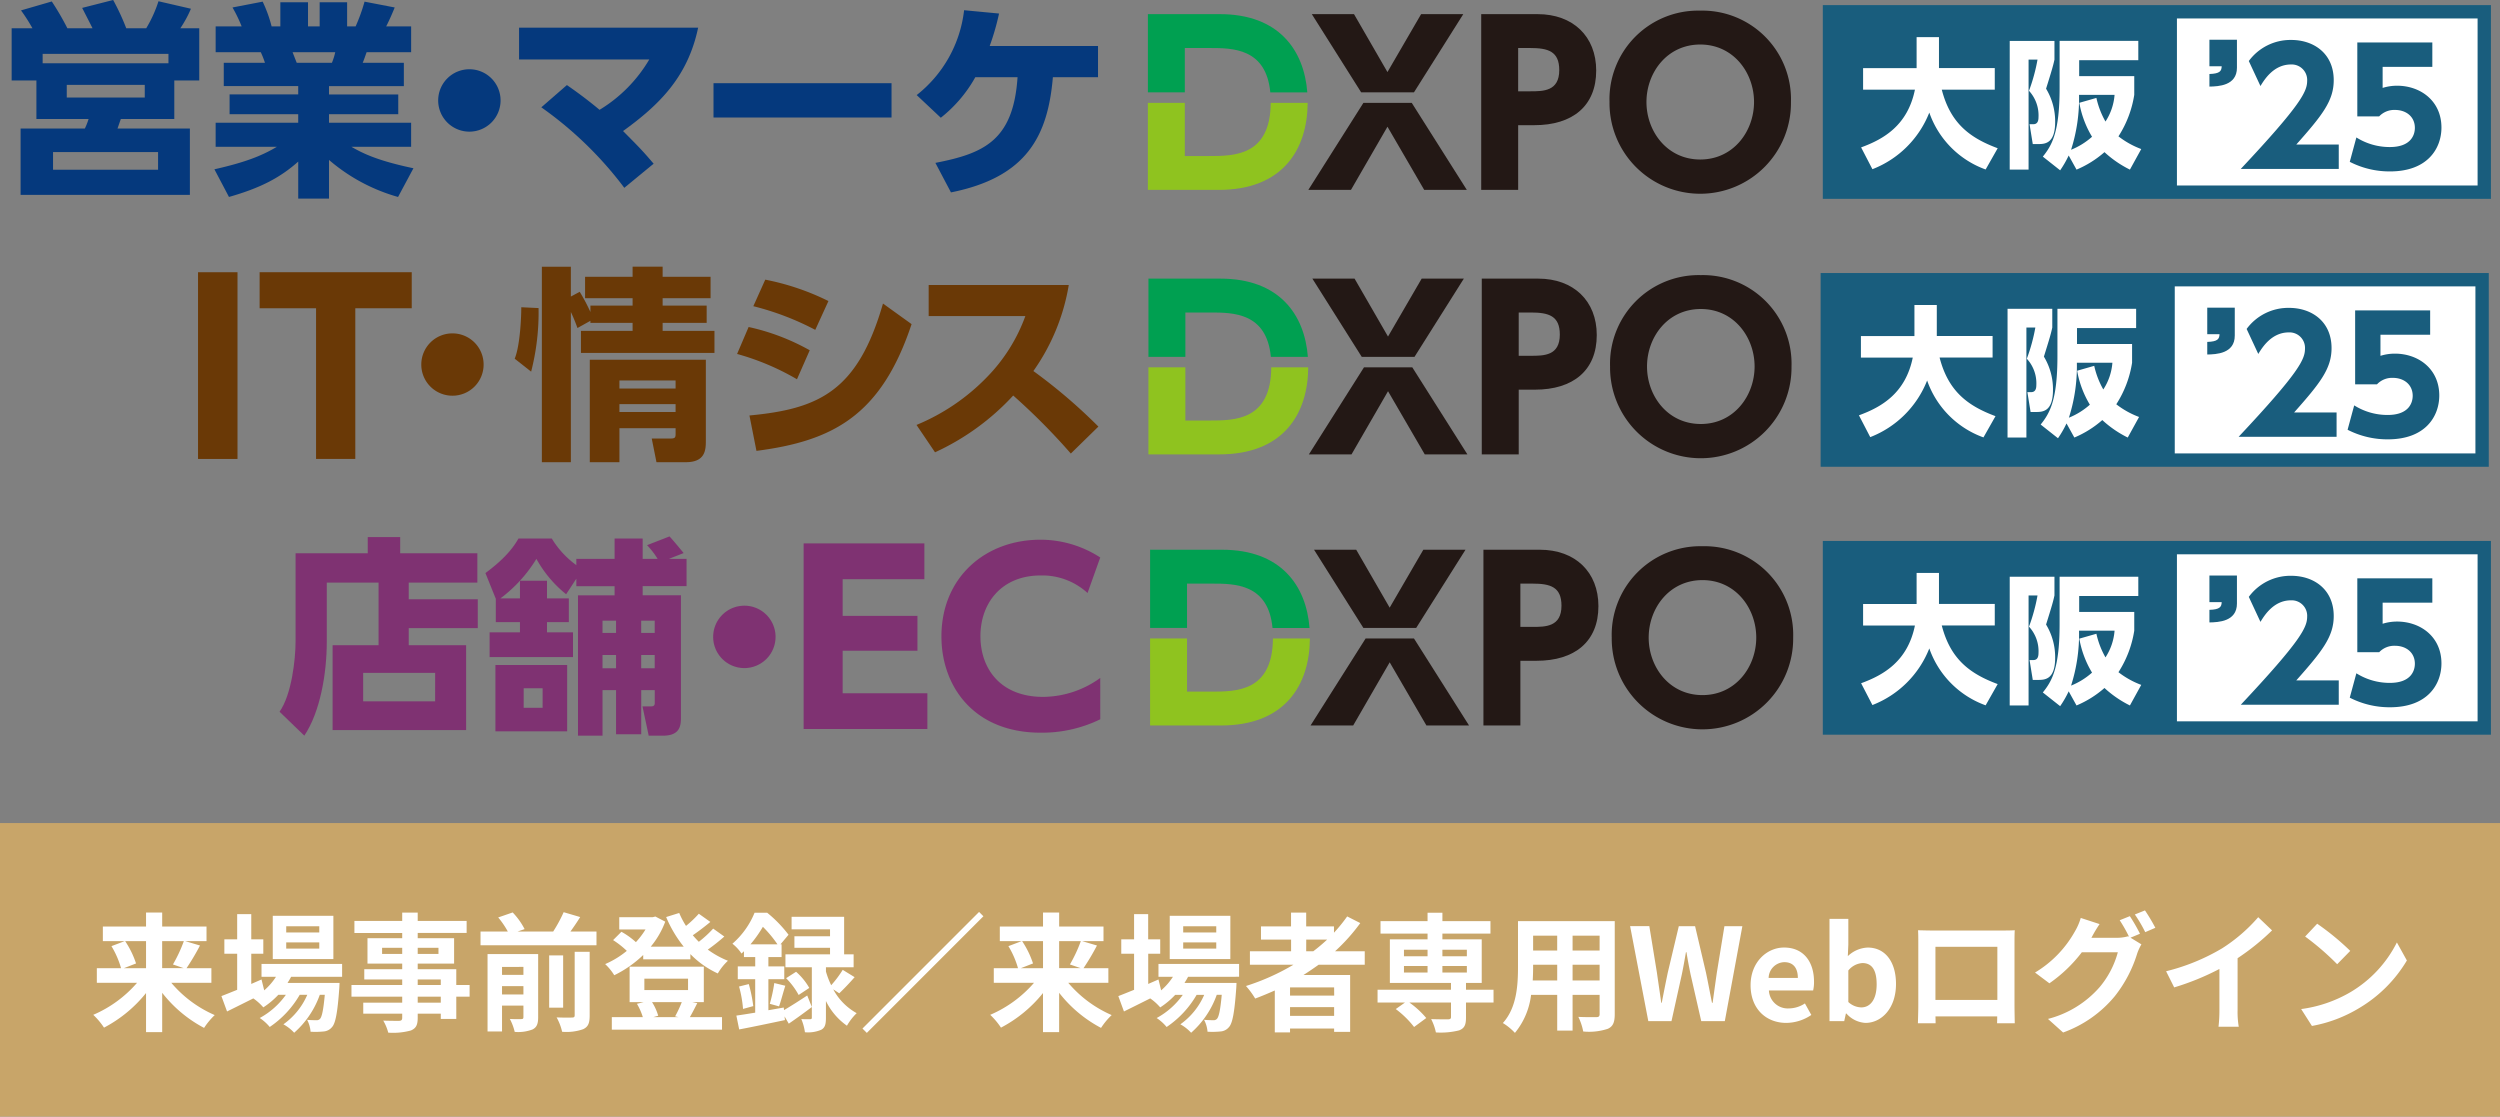 <svg xmlns="http://www.w3.org/2000/svg" width="429.23" height="191.712" viewBox="0 0 429.23 191.712">
  <rect x="0" y="0" width="429.23" height="191.712" fill="#808080" stroke="none"/>
  <g id="os25fox-login-head-s" transform="translate(14714 13033.316)">
    <rect id="長方形_1954" data-name="長方形 1954" width="429.23" height="50.396" transform="translate(-14714 -12892)" fill="#c8a569"/>
    <path id="パス_13043" data-name="パス 13043" d="M-189.926-13.728v4.642h-3.806l2.09-.814a15.675,15.675,0,0,0-1.87-3.828Zm6.49,0a24.776,24.776,0,0,1-1.87,4l1.848.638h-3.7v-4.642Zm4.73,7.15V-9.086h-4.268a40.581,40.581,0,0,0,2.31-3.894l-2.53-.748h3.652v-2.508h-7.612v-2.4h-2.772v2.4h-7.414v2.508h3.74l-2.266.858a15.345,15.345,0,0,1,1.65,3.784h-4.158v2.508h6.908a20.768,20.768,0,0,1-7.524,5.5,12.415,12.415,0,0,1,1.848,2.2,22.828,22.828,0,0,0,7.216-5.94v6.71h2.772V-4.862a22.245,22.245,0,0,0,7.194,6.028,12.28,12.28,0,0,1,1.826-2.2,20.4,20.4,0,0,1-7.458-5.544Zm18.524-8.646h-5.676V-16.28h5.676Zm0,2.772h-5.676v-1.056h5.676Zm2.42-5.632h-10.406v7.436h10.406Zm1.5,10.472v-2.2H-170.1v2.2h2.486a10.716,10.716,0,0,1-2.024,2.332l-.462-1.87-1.76.77v-5.192h2.068v-2.464h-2.068V-18.37h-2.42v4.334h-2.2v2.464h2.2v6.2c-1.034.418-1.958.792-2.706,1.078l.968,2.64c1.342-.66,2.926-1.452,4.51-2.244a9.062,9.062,0,0,1,1.716,1.54,13.67,13.67,0,0,0,2.574-2.156h1.3a13.271,13.271,0,0,1-4.488,3.982,7.729,7.729,0,0,1,1.716,1.54,16.787,16.787,0,0,0,5.148-5.522h1.3A12.1,12.1,0,0,1-166.342.55,7.207,7.207,0,0,1-164.494,2a15.677,15.677,0,0,0,4.4-6.512h.858c-.242,2.662-.506,3.784-.814,4.114a.753.753,0,0,1-.66.242c-.286,0-.858,0-1.562-.066a5.218,5.218,0,0,1,.594,2.046,13.828,13.828,0,0,0,2.222-.044A2.051,2.051,0,0,0-158,1.034c.594-.638.946-2.4,1.254-6.688.022-.308.044-.9.044-.9h-8.932c.22-.352.44-.7.616-1.056Zm16.94,4.444h-3.96V-4.2h3.96Zm-3.96-3.982h3.96V-6.2h-3.96Zm-6.116-4.378v-1.056h3.454v1.056Zm9.68-1.056v1.056h-3.564v-1.056Zm5.346,6.38h-2.288V-8.91h-6.622v-.968h6.248v-4.356h-6.248v-.9h8.4V-17.2h-8.4v-1.43h-2.662v1.43h-8.206v2.068h8.206v.9h-5.962v4.356h5.962v.968h-6.512v1.76h6.512V-6.2h-8.712v2h8.712v1.034h-6.688v1.892h6.688v.682c0,.4-.132.528-.55.55-.352,0-1.65,0-2.706-.044a8.065,8.065,0,0,1,.858,2.068,11.586,11.586,0,0,0,3.894-.374c.858-.374,1.166-.9,1.166-2.2v-.682h3.96v.9h2.662V-4.2h2.288Zm5.566,1.628v-1.43h3.674v1.43Zm3.674-4.73v1.364h-3.674V-9.306Zm2.53-2.2h-8.69V1.782h2.486V-2.662h3.674V-.7c0,.264-.088.352-.352.352-.286.022-1.166.022-1.98-.022a9.047,9.047,0,0,1,.836,2.222,6.9,6.9,0,0,0,3.058-.418c.748-.374.968-.99.968-2.112Zm6.27,10.494c0,.308-.11.4-.462.4-.374.022-1.518.022-2.64-.022a9.174,9.174,0,0,1,.946,2.464,8.633,8.633,0,0,0,3.608-.44c.88-.418,1.122-1.056,1.122-2.354V-11.9h-2.574Zm-1.98-10.274h-2.4V-2.31h2.4Zm1.254-4.092c.55-.77,1.144-1.628,1.672-2.486l-2.838-.836a24.664,24.664,0,0,1-1.8,3.322h-6.116l1.21-.418a12.156,12.156,0,0,0-2.046-2.86l-2.486.858a14.753,14.753,0,0,1,1.65,2.42h-4.686v2.354h19.91v-2.354ZM-97.944-3.256A20.947,20.947,0,0,1-99.088-.814l.594.132h-4.334l.836-.242a8.956,8.956,0,0,0-1.056-2.332Zm-6.424-4.026h7.5v1.958h-7.5Zm8.228,4.026h1.98V-9.35H-106.9v6.094h2.4l-1.144.286a10.526,10.526,0,0,1,1.012,2.288h-5.324V1.474h18.92V-.682h-5.522c.374-.638.814-1.5,1.276-2.4Zm3.586-12.628a19.288,19.288,0,0,1-2.464,2.266c-.352-.352-.7-.726-1.034-1.122.968-.66,2.068-1.5,3.014-2.288l-1.98-1.408a18.412,18.412,0,0,1-2.2,2.09,14.253,14.253,0,0,1-1.166-2.222l-2.244.7a21.246,21.246,0,0,0,3.014,5.082h-5.654a14.81,14.81,0,0,0,2.486-4.29l-1.694-.88-.44.11h-5.764v2.112h4.51a13.846,13.846,0,0,1-1.65,2.178,13.281,13.281,0,0,0-2.486-1.782l-1.43,1.43a15.326,15.326,0,0,1,2.354,1.848A15.328,15.328,0,0,1-111.1-9.79a9.3,9.3,0,0,1,1.562,1.914,19.341,19.341,0,0,0,4.972-3.476v.748h8.1v-.9a15.641,15.641,0,0,0,4.708,3.322,9.353,9.353,0,0,1,1.738-2.178,15.557,15.557,0,0,1-3.454-1.914A34.318,34.318,0,0,0-90.64-14.52Zm6.4,2.706a20.791,20.791,0,0,0,2.134-3.014,20.454,20.454,0,0,1,2.508,3.014Zm5.72,10.846-2.64.462V-7.194h2.728v-2.2h-2.728V-11h2.266v-2.178H-81l1.386-1.65a21.862,21.862,0,0,0-3.674-3.784h-2.156a14.059,14.059,0,0,1-3.806,5.324,7.163,7.163,0,0,1,1.562,1.694c.132-.132.286-.264.418-.4V-11h1.936v1.606H-88.33v2.2h2.992v5.742c-1.21.2-2.31.374-3.234.506l.484,2.376C-85.866,1.012-82.962.4-80.234-.176L-80.3-.814-79.574.44c1.254-.858,2.662-1.87,3.96-2.86l-.792-1.98c-1.43.946-2.882,1.87-3.982,2.508Zm9.526-2.442c.77-.726,1.76-1.76,2.64-2.772L-70.312-8.8a18.366,18.366,0,0,1-1.98,2.64,14.269,14.269,0,0,1-.9-2.354V-9.24h4.752v-2.222H-70.07v-6.446h-9.02v2.156h6.6v1.188h-6.116v1.98h6.116v1.122h-7.656V-9.24h4.532V-.616c0,.22-.066.286-.308.286-.22,0-.88.022-1.5-.022A8.933,8.933,0,0,1-76.8,1.914,5.786,5.786,0,0,0-74.03,1.5c.682-.352.836-.968.836-2.068V-3.454A11.076,11.076,0,0,0-69.586.792a9.717,9.717,0,0,1,1.672-2.156A10.143,10.143,0,0,1-71.94-5.456ZM-88.11-5.94a20.021,20.021,0,0,1,.682,3.85l1.76-.484a25.128,25.128,0,0,0-.77-3.784Zm6.864,3.41c.33-.9.682-2.31,1.078-3.542l-1.892-.462a26.976,26.976,0,0,1-.77,3.564Zm1.21-4.84A12.58,12.58,0,0,1-77.88-4.488l1.826-1.21A10.745,10.745,0,0,0-78.32-8.47ZM-46.9-18.744l-20.02,20.02.748.748L-46.156-18Zm10.978,5.016v4.642h-3.806l2.09-.814a15.676,15.676,0,0,0-1.87-3.828Zm6.49,0a24.777,24.777,0,0,1-1.87,4l1.848.638h-3.7v-4.642Zm4.73,7.15V-9.086h-4.268a40.582,40.582,0,0,0,2.31-3.894l-2.53-.748h3.652v-2.508h-7.612v-2.4h-2.772v2.4H-43.34v2.508h3.74l-2.266.858a15.345,15.345,0,0,1,1.65,3.784h-4.158v2.508h6.908a20.768,20.768,0,0,1-7.524,5.5,12.415,12.415,0,0,1,1.848,2.2,22.828,22.828,0,0,0,7.216-5.94v6.71h2.772V-4.862A22.245,22.245,0,0,0-25.96,1.166a12.28,12.28,0,0,1,1.826-2.2,20.4,20.4,0,0,1-7.458-5.544Zm18.524-8.646h-5.676V-16.28h5.676Zm0,2.772h-5.676v-1.056h5.676Zm2.42-5.632H-14.168v7.436H-3.762Zm1.5,10.472v-2.2H-16.1v2.2h2.486A10.716,10.716,0,0,1-15.642-5.28L-16.1-7.15l-1.76.77v-5.192H-15.8v-2.464h-2.068V-18.37h-2.42v4.334h-2.2v2.464h2.2v6.2c-1.034.418-1.958.792-2.706,1.078l.968,2.64c1.342-.66,2.926-1.452,4.51-2.244A9.062,9.062,0,0,1-15.8-2.354,13.67,13.67,0,0,0-13.222-4.51h1.3A13.271,13.271,0,0,1-16.412-.528,7.729,7.729,0,0,1-14.7,1.012,16.787,16.787,0,0,0-9.548-4.51h1.3A12.1,12.1,0,0,1-12.342.55,7.207,7.207,0,0,1-10.494,2a15.677,15.677,0,0,0,4.4-6.512h.858C-5.478-1.848-5.742-.726-6.05-.4a.753.753,0,0,1-.66.242c-.286,0-.858,0-1.562-.066a5.217,5.217,0,0,1,.594,2.046,13.828,13.828,0,0,0,2.222-.044A2.051,2.051,0,0,0-4,1.034c.594-.638.946-2.4,1.254-6.688.022-.308.044-.9.044-.9h-8.932c.22-.352.44-.7.616-1.056Zm11.528-6.38h3.586a30.042,30.042,0,0,1-2.376,2H9.262Zm4.8,9.614H6.49V-5.786h7.568ZM6.49-.9V-2.4h7.568V-.9ZM19.316-9.68v-2.31h-5.1a32.179,32.179,0,0,0,4.334-4.84L16.3-17.974a26.791,26.791,0,0,1-2.266,2.794v-1.078H9.262v-2.376h-2.6v2.376H1.5v2.266h5.17v2H-.4v2.31h7.48A38.98,38.98,0,0,1-1.078-6.028,14.237,14.237,0,0,1,.506-3.872c1.122-.418,2.266-.9,3.366-1.386V1.936H6.49v-.66h7.568v.572h2.75V-7.92H8.8c.9-.572,1.738-1.144,2.6-1.76Zm6.732.22H30.1v1.122H26.048Zm0-2.794H30.1v1.122H26.048Zm10.8,0v1.122h-4.2v-1.122Zm0,3.916h-4.2V-9.46h4.2ZM41.426-5.39H36.7V-6.556H39.4v-7.48H32.648v-.99H40.9V-17.16h-8.25v-1.452H30.1v1.452H22.022v2.134H30.1v.99H23.628v7.48H34.122V-5.39H21.516v2.2h4.708L24.64-2.068a16.144,16.144,0,0,1,3.146,3.08l2.09-1.54a15.118,15.118,0,0,0-2.9-2.662h7.15V-.7c0,.286-.132.374-.484.4-.374,0-1.76,0-2.926-.044a8.9,8.9,0,0,1,.814,2.288,12.94,12.94,0,0,0,3.982-.352c.924-.352,1.188-.946,1.188-2.2V-3.19h4.73ZM55-6.974V-9.68h4.642v2.706Zm-6.842,0c.044-.814.066-1.606.066-2.31v-.4H52.36v2.706Zm4.2-7.7v2.552H48.224v-2.552Zm7.282,2.552H55v-2.552h4.642Zm2.6-5.038H45.628v7.854c0,3.08-.2,7-2.6,9.636A9.663,9.663,0,0,1,45.1,2.024,12.6,12.6,0,0,0,47.872-4.51H52.36V1.628H55V-4.51h4.642v3.3c0,.4-.154.528-.572.528-.4,0-1.848.022-3.08-.044a9.891,9.891,0,0,1,.836,2.508A10.216,10.216,0,0,0,61.05,1.32c.88-.4,1.188-1.1,1.188-2.508ZM68,0h3.982l1.782-8.052c.264-1.276.484-2.53.7-3.784h.088c.2,1.254.44,2.508.7,3.784L77.088,0h4.048L84.15-16.3H81.07l-1.3,7.964c-.242,1.694-.484,3.432-.726,5.192h-.11c-.352-1.76-.682-3.52-1.034-5.192L76.032-16.3H73.238L71.346-8.338c-.352,1.694-.7,3.432-1.034,5.192h-.088c-.242-1.76-.506-3.476-.748-5.192l-1.3-7.964h-3.3ZM91.7.308a7.756,7.756,0,0,0,4.29-1.364l-1.1-1.98a5.078,5.078,0,0,1-2.772.858,3.237,3.237,0,0,1-3.41-3.08h7.59a6.08,6.08,0,0,0,.154-1.5c0-3.388-1.76-5.874-5.148-5.874-2.926,0-5.742,2.486-5.742,6.468C85.558-2.09,88.242.308,91.7.308ZM88.66-7.414a2.773,2.773,0,0,1,2.684-2.706c1.584,0,2.332,1.056,2.332,2.706ZM105.292.308c2.706,0,5.236-2.442,5.236-6.688,0-3.762-1.826-6.248-4.862-6.248a5.256,5.256,0,0,0-3.41,1.474l.088-1.98v-4.422H99.11V0h2.53l.286-1.3h.088A4.707,4.707,0,0,0,105.292.308Zm-.726-2.662a3.357,3.357,0,0,1-2.222-.924V-8.69a3.393,3.393,0,0,1,2.42-1.276c1.694,0,2.442,1.3,2.442,3.652C107.206-3.63,106.062-2.354,104.566-2.354ZM114.312-15.6c.044.616.044,1.518.044,2.134V-2.706c0,1.056-.066,2.97-.066,3.08h3.036c0-.066,0-.572-.022-1.188h10.6c0,.638-.022,1.144-.022,1.188h3.036c0-.088-.044-2.2-.044-3.058v-10.78c0-.66,0-1.474.044-2.134-.792.044-1.628.044-2.178.044h-12.1C116.05-15.554,115.214-15.576,114.312-15.6ZM117.3-12.76H127.93v9.13H117.3Zm33.374-5.258-1.738.7a25.512,25.512,0,0,1,1.606,2.838l-.154-.088a6.93,6.93,0,0,1-1.914.264h-4.4c.022-.044.044-.066.066-.11a22.824,22.824,0,0,1,1.342-2.244l-3.234-1.056a9.955,9.955,0,0,1-.99,2.288A19.026,19.026,0,0,1,134.4-8.338l2.464,1.848a24.719,24.719,0,0,0,5.566-5.324h6.182a15.563,15.563,0,0,1-3.124,5.984A17.6,17.6,0,0,1,136.62-.374l2.6,2.332a20.49,20.49,0,0,0,8.866-6.226,22.336,22.336,0,0,0,3.85-7.326,8.809,8.809,0,0,1,.726-1.584l-1.87-1.144L152.416-15A27.967,27.967,0,0,0,150.678-18.018Zm2.6-.99-1.738.7a23.326,23.326,0,0,1,1.782,3.036l1.738-.748A31.416,31.416,0,0,0,153.274-19.008Zm3.63,10.45,1.386,2.772a44.083,44.083,0,0,0,7.766-3.168v7.04A24.638,24.638,0,0,1,165.9.968h3.476a15.126,15.126,0,0,1-.2-2.882V-10.8a40.353,40.353,0,0,0,5.918-4.774l-2.376-2.266a28.2,28.2,0,0,1-6.2,5.346A35.376,35.376,0,0,1,156.9-8.558Zm25.938-8.162-2.068,2.2a45.743,45.743,0,0,1,5.5,4.752l2.244-2.288A44.434,44.434,0,0,0,182.842-16.72Zm-2.75,14.652,1.848,2.9a23.825,23.825,0,0,0,8.162-3.1,23.394,23.394,0,0,0,8.14-8.14l-1.716-3.1a20.715,20.715,0,0,1-8.008,8.558A22.675,22.675,0,0,1,180.092-2.068Z" transform="translate(-14499 -12858)" fill="#fff"/>
    <g id="logo-sales-dxpo-fukuoka" transform="translate(-14712 -13033.316)">
      <g id="グループ_15888" data-name="グループ 15888" transform="translate(195.082 1.826)">
        <path id="パス_12109" data-name="パス 12109" d="M729.4,71.786h4.279c3.936,0,9.682.034,10.4,7.618h6.353c-.558-7.265-4.9-13.435-15.024-13.435H723.059V79.4H729.4Z" transform="translate(-723.059 -65.368)" fill="#00a051"/>
        <path id="パス_12110" data-name="パス 12110" d="M733.493,101.8H729.4V92.671h-6.343v14.942H735.22c10.968,0,15.222-6.9,15.274-14.942h-6.344C744.083,101.792,737.9,101.8,733.493,101.8Z" transform="translate(-723.059 -76.836)" fill="#8fc31f"/>
        <path id="パス_12111" data-name="パス 12111" d="M780.8,92.671l-9.456,14.942h7.319l6.268-10.847,6.306,10.847h7.319L789.1,92.671Z" transform="translate(-743.796 -76.836)" fill="#231815"/>
        <path id="パス_12112" data-name="パス 12112" d="M798.4,65.969H791.16l-5.78,9.946-5.742-9.946h-7.244L780.869,79.4h9.06Z" transform="translate(-744.248 -65.368)" fill="#231815"/>
        <path id="パス_12113" data-name="パス 12113" d="M833.057,65.969h-9.684V96.145h6.344V85.035h2.777c6.568,0,10.622-3.3,10.622-9.383C843.116,69.8,839.137,65.969,833.057,65.969ZM831.78,79.218h-2.064V71.786h2.064c3.078,0,4.993.564,4.993,3.792C836.773,79.218,834.033,79.218,831.78,79.218Z" transform="translate(-766.143 -65.368)" fill="#231815"/>
        <path id="パス_12114" data-name="パス 12114" d="M877.563,64.915A15.219,15.219,0,0,0,861.986,80.6a15.577,15.577,0,1,0,31.152,0A15.219,15.219,0,0,0,877.563,64.915Zm0,25.56c-5.705,0-9.233-4.842-9.233-9.871s3.528-9.871,9.233-9.871S886.8,75.575,886.8,80.6,883.267,90.475,877.563,90.475Z" transform="translate(-782.728 -64.915)" fill="#231815"/>
      </g>
      <g id="グループ_15883" data-name="グループ 15883" transform="translate(0 0)">
        <path id="パス_12156" data-name="パス 12156" d="M391.127,180.675c-.285-.572-1.178-2.321-1.785-3.5l5.321-1.357a39.217,39.217,0,0,1,2.25,4.857h3.427a21.967,21.967,0,0,0,2.107-4.642l5.57,1.285a19.589,19.589,0,0,1-1.821,3.357h3.249v8.963h-4.284v6.606h-9.177c-.358,1-.429,1.25-.572,1.642h12.426v11.391H378.772V197.886h11.034a11.709,11.709,0,0,0,.643-1.642h-8.963v-6.606h-4.25v-8.963h3.571a28.735,28.735,0,0,0-1.964-3.071l5.285-1.535a46.533,46.533,0,0,1,2.678,4.606Zm-8.57,6h21.6v-1.608h-21.6Zm19.819,15.247H384.342v3.036h18.034Zm-2.285-11.534H386.7v2.179H400.09Z" transform="translate(-377.236 -175.818)" fill="#05397d"/>
        <path id="パス_12157" data-name="パス 12157" d="M469.786,209.85a31.039,31.039,0,0,1-11.854-6.357v6.642h-5.285v-6.357c-3.214,2.857-6.642,4.571-11.891,6.071l-2.5-4.749c5.035-1.143,7.963-2.214,10.712-3.857h-10.5V197.1h14.176v-1.463H440.862v-3.393h11.784v-1.429H439.863v-4h7.07a15.676,15.676,0,0,0-.714-1.821H438.47v-4.428h4.464a24.617,24.617,0,0,0-1.571-3.25l5.178-1a22.843,22.843,0,0,1,1.536,4.25h1.5v-4.142h4.749v4.142h2v-4.142h4.714v4.142H462.5a30.7,30.7,0,0,0,1.535-4.25l5.177,1c-.393.965-.893,2.143-1.464,3.25h4.285V185h-7.642c-.214.571-.464,1.357-.678,1.821h7.07v4H457.932v1.429h11.89v3.393h-11.89V197.1h14.1v4.142H461.788c1.856,1.071,4.356,2.357,10.641,3.678Zm-11.355-23.032A10.677,10.677,0,0,0,459,185h-7.32c.108.285.678,1.75.714,1.821Z" transform="translate(-403.444 -176.033)" fill="#05397d"/>
        <path id="パス_12158" data-name="パス 12158" d="M516.311,202.017a5.356,5.356,0,1,1-5.356-5.356A5.349,5.349,0,0,1,516.311,202.017Z" transform="translate(-432.367 -184.77)" fill="#05397d"/>
        <path id="パス_12159" data-name="パス 12159" d="M538.155,194c1.178.822,3.214,2.249,5.606,4.25a24.8,24.8,0,0,0,8.535-8.641H529.941v-5.463h30.746c-1.786,8.5-6.713,13.283-12.891,17.747,2.821,2.857,3.143,3.142,5.249,5.606l-5.035,4.142a63.645,63.645,0,0,0-14.248-13.82Z" transform="translate(-442.822 -179.394)" fill="#05397d"/>
        <path id="パス_12160" data-name="パス 12160" d="M619.025,200.855v5.892H588.459v-5.892Z" transform="translate(-467.955 -186.571)" fill="#05397d"/>
        <path id="パス_12161" data-name="パス 12161" d="M652.817,205.1c8.249-1.607,13.391-3.785,14.105-14.712h-7.249a23.316,23.316,0,0,1-5.928,6.963l-4.141-3.892a21.646,21.646,0,0,0,8.141-14.569l6,.571a42.24,42.24,0,0,1-1.607,5.57h18.6v5.356h-7.749c-.857,10.069-4.464,17.176-17.5,19.783Z" transform="translate(-494.217 -177.136)" fill="#05397d"/>
      </g>
      <g id="コンポーネント_92_18" data-name="コンポーネント 92 – 18" transform="translate(310.961 0.876)">
        <rect id="長方形_2109" data-name="長方形 2109" width="112.417" height="30.972" transform="translate(1.148 1.24)" fill="#fff"/>
        <g id="グループ_12961" data-name="グループ 12961" transform="translate(65.326 -4.876)">
          <path id="パス_14837" data-name="パス 14837" d="M9.693-4.185c4.455-5.022,6.426-7.506,6.426-11.043,0-4.59-3.429-6.912-7.29-6.912a8.88,8.88,0,0,0-7.29,3.618l2,4.293c.675-1.107,2.268-3.7,5.238-3.7a2.659,2.659,0,0,1,2.781,2.808C11.556-13.311,10.53-11.043.162,0H16.983V-4.185ZM33.048-21.708H20.169v12.69h3.753a3.563,3.563,0,0,1,2.7-1.107c2,0,3.429,1.215,3.429,3.078,0,1.188-.648,3.294-4.293,3.294A10.753,10.753,0,0,1,20.007-5.4L18.873-1.215A14.984,14.984,0,0,0,25.785.432c6.507,0,8.829-4,8.829-7.533,0-4.563-3.591-7.182-7.614-7.182a8.245,8.245,0,0,0-2.484.378v-3.618h8.532Z" transform="translate(6.276 33)" fill="#195d7d"/>
          <path id="パス_14836" data-name="パス 14836" d="M1.053-23.328v4.563H3.159c-.027.81-.3,1.269-2.106,1.323v2.16c1.512-.027,4.725-.135,4.725-3.24v-4.806Z" transform="translate(0 34.147)" fill="#195d7d"/>
        </g>
        <path id="中マド_2" data-name="中マド 2" d="M114.713,33.265H0V0H114.713V33.264ZM60.8,2.292h0v28.68h51.622V2.293H60.8Z" fill="#195d7d"/>
        <path id="パス_14835" data-name="パス 14835" d="M2.3,2.16a17.159,17.159,0,0,0,9.768-9.72,15.961,15.961,0,0,0,9.672,9.768L23.808-1.44C19.032-3.216,15.7-5.712,14.208-11.5h9.1v-3.7H13.728V-20.52H9.888v5.328H.7v3.7H9.6C8.352-5.4,4.3-3.024.36-1.584ZM48.456-1.3A14.808,14.808,0,0,1,44.544-3.48a18.385,18.385,0,0,0,2.712-7.128v-3.216H37.8V-16.56H47.952v-3.312H34.44v8.112c0,7.488-1.272,9.768-2.88,11.76l2.976,2.352A18,18,0,0,0,36-.192l1.344,2.424a17.628,17.628,0,0,0,4.8-3,18.522,18.522,0,0,0,4.368,3ZM37.824-9.24a16.991,16.991,0,0,0,2.184,5.832,12.418,12.418,0,0,1-3.6,2.232,28.92,28.92,0,0,0,1.368-9.432h6.1a9.728,9.728,0,0,1-1.56,4.584,14.437,14.437,0,0,1-1.56-4.056ZM25.872,2.232h3.24V-16.656h1.536A30.74,30.74,0,0,1,29.184-11.3a6.232,6.232,0,0,1,1.632,4.536c0,.84-.312,1.2-.888,1.2H29.28l.552,3.408H30.7c1.152,0,2.976,0,2.976-3.792a10.822,10.822,0,0,0-1.56-5.712c.96-3.072,1.2-3.888,1.44-4.992v-3.216h-7.68Z" transform="translate(6.217 26.015)" fill="#fff"/>
      </g>
    </g>
    <g id="logo-ec-dxpo-fukuoka" transform="translate(-14666 -12941.214)">
      <g id="グループ_15889" data-name="グループ 15889" transform="translate(149.463 1.681)">
        <path id="パス_12109-2" data-name="パス 12109" d="M729.4,71.786h4.279c3.936,0,9.682.034,10.4,7.618h6.353c-.558-7.265-4.9-13.435-15.024-13.435H723.059V79.4H729.4Z" transform="translate(-723.059 -65.368)" fill="#00a051"/>
        <path id="パス_12110-2" data-name="パス 12110" d="M733.493,101.8H729.4V92.671h-6.343v14.942H735.22c10.968,0,15.222-6.9,15.274-14.942h-6.344C744.083,101.792,737.9,101.8,733.493,101.8Z" transform="translate(-723.059 -76.836)" fill="#8fc31f"/>
        <path id="パス_12111-2" data-name="パス 12111" d="M780.8,92.671l-9.456,14.942h7.319l6.268-10.847,6.306,10.847h7.319L789.1,92.671Z" transform="translate(-743.796 -76.836)" fill="#231815"/>
        <path id="パス_12112-2" data-name="パス 12112" d="M798.4,65.969H791.16l-5.78,9.946-5.742-9.946h-7.244L780.869,79.4h9.06Z" transform="translate(-744.248 -65.368)" fill="#231815"/>
        <path id="パス_12113-2" data-name="パス 12113" d="M833.057,65.969h-9.684V96.145h6.344V85.035h2.777c6.568,0,10.622-3.3,10.622-9.383C843.116,69.8,839.137,65.969,833.057,65.969ZM831.78,79.218h-2.064V71.786h2.064c3.078,0,4.993.564,4.993,3.792C836.773,79.218,834.033,79.218,831.78,79.218Z" transform="translate(-766.143 -65.368)" fill="#231815"/>
        <path id="パス_12114-2" data-name="パス 12114" d="M877.563,64.915A15.219,15.219,0,0,0,861.986,80.6a15.577,15.577,0,1,0,31.152,0A15.219,15.219,0,0,0,877.563,64.915Zm0,25.56c-5.705,0-9.233-4.842-9.233-9.871s3.528-9.871,9.233-9.871S886.8,75.575,886.8,80.6,883.267,90.475,877.563,90.475Z" transform="translate(-782.728 -64.915)" fill="#231815"/>
      </g>
      <g id="グループ_15890" data-name="グループ 15890" transform="translate(0 0)">
        <g id="グループ_14501" data-name="グループ 14501" transform="translate(0 0)">
          <path id="パス_12195" data-name="パス 12195" d="M479.936,410.939h11.855V415.9H479.936v2.928h9.855V433.4H466.867V418.831h7.891V408.082h-8.891V418.26c0,5.356-1.107,12-3.857,16.1l-4.249-4.106c2.071-2.964,2.749-8.963,2.749-12.177V403.048H472.9v-2.786h5.57v2.786H491.72v5.035H479.936Zm4.535,12.641H472.115v4.891h12.355Z" transform="translate(-457.761 -400.155)" fill="#7f3272"/>
          <path id="パス_12196" data-name="パス 12196" d="M521.5,410.787l-1.785-4.428c3.785-2.786,5.035-4.821,5.678-5.928h5.714A15.727,15.727,0,0,0,535.323,405v-1.071h6.57v-3.5h4.821v3.5h2.571a14.036,14.036,0,0,0-1.82-2.357l3.856-1.5c.357.357,1.643,1.893,2.428,2.857l-2.535,1h3.035v4.678h-7.534v1.572h6.57v21c0,1.429-.179,3.106-3.107,3.106H547.75l-1.071-5.035h1.5c.464,0,.607-.215.607-.536v-2.249h-2.321v7.571h-4.321v-7.571h-2.321v7.82h-4.214v-24.1h6.285v-1.572h-6.57v-1.285L533.574,410a20.572,20.572,0,0,1-5.106-6.071,24.272,24.272,0,0,1-6.178,6.785h3.356V407.68h4.642v3.036h3.749v4.071h-3.749v1.75h4.464v4.249H520.433v-4.249h5.213v-1.75H521.5Zm12.248,11.355v11.391H521.433V422.142Zm-4.214,4h-3.25V429.5h3.25Zm12.605-11.606h-2.321v2.107h2.321Zm0,5.892h-2.321v2.285h2.321Zm6.642-5.892h-2.321v2.107h2.321Zm0,5.892h-2.321v2.285h2.321Z" transform="translate(-484.372 -400.074)" fill="#7f3272"/>
          <path id="パス_12197" data-name="パス 12197" d="M598.963,426.273a5.356,5.356,0,1,1-5.356-5.356A5.349,5.349,0,0,1,598.963,426.273Z" transform="translate(-513.806 -409.026)" fill="#7f3272"/>
        </g>
        <g id="グループ_14502" data-name="グループ 14502" transform="translate(89.978 0.56)">
          <path id="パス_12198" data-name="パス 12198" d="M635.017,414.611V420.6H622.175v7.293h14.546v6.143H615.477V402.166h20.729v6.144h-14.03v6.3Z" transform="translate(-615.477 -401.532)" fill="#7f3272"/>
          <path id="パス_12199" data-name="パス 12199" d="M684.217,431.89a22.829,22.829,0,0,1-10.226,2.3c-11.494,0-17.043-7.967-17.043-16.527,0-10.146,7.53-16.607,17-16.607a18.864,18.864,0,0,1,10.266,3.052l-2.179,6.1a11.513,11.513,0,0,0-8.046-3.013c-6.7,0-10.345,4.717-10.345,10.424,0,5.549,3.409,10.424,10.781,10.424a16.926,16.926,0,0,0,9.79-3.25Z" transform="translate(-633.289 -401.055)" fill="#7f3272"/>
        </g>
      </g>
      <g id="コンポーネント_92_19" data-name="コンポーネント 92 – 19" transform="translate(264.961 0.774)">
        <rect id="長方形_2109-2" data-name="長方形 2109" width="112.417" height="30.972" transform="translate(1.148 1.24)" fill="#fff"/>
        <g id="グループ_12961-2" data-name="グループ 12961" transform="translate(65.326 -4.876)">
          <path id="パス_14837-2" data-name="パス 14837" d="M9.693-4.185c4.455-5.022,6.426-7.506,6.426-11.043,0-4.59-3.429-6.912-7.29-6.912a8.88,8.88,0,0,0-7.29,3.618l2,4.293c.675-1.107,2.268-3.7,5.238-3.7a2.659,2.659,0,0,1,2.781,2.808C11.556-13.311,10.53-11.043.162,0H16.983V-4.185ZM33.048-21.708H20.169v12.69h3.753a3.563,3.563,0,0,1,2.7-1.107c2,0,3.429,1.215,3.429,3.078,0,1.188-.648,3.294-4.293,3.294A10.753,10.753,0,0,1,20.007-5.4L18.873-1.215A14.984,14.984,0,0,0,25.785.432c6.507,0,8.829-4,8.829-7.533,0-4.563-3.591-7.182-7.614-7.182a8.245,8.245,0,0,0-2.484.378v-3.618h8.532Z" transform="translate(6.276 33)" fill="#195d7d"/>
          <path id="パス_14836-2" data-name="パス 14836" d="M1.053-23.328v4.563H3.159c-.027.81-.3,1.269-2.106,1.323v2.16c1.512-.027,4.725-.135,4.725-3.24v-4.806Z" transform="translate(0 34.147)" fill="#195d7d"/>
        </g>
        <path id="中マド_2-2" data-name="中マド 2" d="M114.713,33.265H0V0H114.713V33.264ZM60.8,2.292h0v28.68h51.622V2.293H60.8Z" fill="#195d7d"/>
        <path id="パス_14835-2" data-name="パス 14835" d="M2.3,2.16a17.159,17.159,0,0,0,9.768-9.72,15.961,15.961,0,0,0,9.672,9.768L23.808-1.44C19.032-3.216,15.7-5.712,14.208-11.5h9.1v-3.7H13.728V-20.52H9.888v5.328H.7v3.7H9.6C8.352-5.4,4.3-3.024.36-1.584ZM48.456-1.3A14.808,14.808,0,0,1,44.544-3.48a18.385,18.385,0,0,0,2.712-7.128v-3.216H37.8V-16.56H47.952v-3.312H34.44v8.112c0,7.488-1.272,9.768-2.88,11.76l2.976,2.352A18,18,0,0,0,36-.192l1.344,2.424a17.628,17.628,0,0,0,4.8-3,18.522,18.522,0,0,0,4.368,3ZM37.824-9.24a16.991,16.991,0,0,0,2.184,5.832,12.418,12.418,0,0,1-3.6,2.232,28.92,28.92,0,0,0,1.368-9.432h6.1a9.728,9.728,0,0,1-1.56,4.584,14.437,14.437,0,0,1-1.56-4.056ZM25.872,2.232h3.24V-16.656h1.536A30.74,30.74,0,0,1,29.184-11.3a6.232,6.232,0,0,1,1.632,4.536c0,.84-.312,1.2-.888,1.2H29.28l.552,3.408H30.7c1.152,0,2.976,0,2.976-3.792a10.822,10.822,0,0,0-1.56-5.712c.96-3.072,1.2-3.888,1.44-4.992v-3.216h-7.68Z" transform="translate(6.217 26.015)" fill="#fff"/>
      </g>
    </g>
    <g id="グループ_15996" data-name="グループ 15996" transform="translate(-16598.004 -17790.863)">
      <g id="グループ_15978" data-name="グループ 15978" transform="translate(-84 -2)">
        <g id="グループ_15976" data-name="グループ 15976" transform="translate(2165.182 4806.783)">
          <path id="パス_12109-3" data-name="パス 12109" d="M729.4,71.786h4.279c3.936,0,9.682.034,10.4,7.618h6.353c-.558-7.265-4.9-13.435-15.024-13.435H723.059V79.4H729.4Z" transform="translate(-723.059 -65.368)" fill="#00a051"/>
          <path id="パス_12110-3" data-name="パス 12110" d="M733.493,101.8H729.4V92.671h-6.343v14.942H735.22c10.968,0,15.222-6.9,15.274-14.942h-6.344C744.083,101.792,737.9,101.8,733.493,101.8Z" transform="translate(-723.059 -76.836)" fill="#8fc31f"/>
          <path id="パス_12111-3" data-name="パス 12111" d="M780.8,92.671l-9.456,14.942h7.319l6.268-10.847,6.306,10.847h7.319L789.1,92.671Z" transform="translate(-743.796 -76.836)" fill="#231815"/>
          <path id="パス_12112-3" data-name="パス 12112" d="M798.4,65.969H791.16l-5.78,9.946-5.742-9.946h-7.244L780.869,79.4h9.06Z" transform="translate(-744.248 -65.368)" fill="#231815"/>
          <path id="パス_12113-3" data-name="パス 12113" d="M833.057,65.969h-9.684V96.145h6.344V85.035h2.777c6.568,0,10.622-3.3,10.622-9.383C843.116,69.8,839.137,65.969,833.057,65.969ZM831.78,79.218h-2.064V71.786h2.064c3.078,0,4.993.564,4.993,3.792C836.773,79.218,834.033,79.218,831.78,79.218Z" transform="translate(-766.143 -65.368)" fill="#231815"/>
          <path id="パス_12114-3" data-name="パス 12114" d="M877.563,64.915A15.219,15.219,0,0,0,861.986,80.6a15.577,15.577,0,1,0,31.152,0A15.219,15.219,0,0,0,877.563,64.915Zm0,25.56c-5.705,0-9.233-4.842-9.233-9.871s3.528-9.871,9.233-9.871S886.8,75.575,886.8,80.6,883.267,90.475,877.563,90.475Z" transform="translate(-782.728 -64.915)" fill="#231815"/>
        </g>
        <g id="グループ_15977" data-name="グループ 15977" transform="translate(-505 24.34)">
          <g id="グループ_15738" data-name="グループ 15738" transform="translate(2507.003 4781)" style="isolation: isolate">
            <path id="パス_14606" data-name="パス 14606" d="M150.384-62.771v32.06h-6.779v-32.06Z" transform="translate(-143.605 63.718)" fill="#6a3906"/>
            <path id="パス_14607" data-name="パス 14607" d="M173.017-30.711h-6.738V-56.589h-9.69v-6.182h26.118v6.182h-9.689Z" transform="translate(-146.014 63.718)" fill="#6a3906"/>
            <path id="パス_14608" data-name="パス 14608" d="M196.628-46.324a5.343,5.343,0,0,1-5.35,5.35,5.343,5.343,0,0,1-5.35-5.35,5.343,5.343,0,0,1,5.35-5.351A5.343,5.343,0,0,1,196.628-46.324Z" transform="translate(-147.594 63.121)" fill="#6a3906"/>
            <path id="パス_14609" data-name="パス 14609" d="M202.876-47.981c.884-2.119,1.131-6.819,1.131-8.832l2.967.141A40.841,40.841,0,0,1,205.7-45.756Zm10.775-5.264A28.761,28.761,0,0,0,212.52-56v25.79h-4.98V-63.772h4.98v5.122l1.52-.814A31.867,31.867,0,0,1,215.876-56V-57.1h7.243v-1.272h-8.16v-3.674h8.16v-1.73h5.157v1.73h8.231v3.674h-8.231V-57.1h7.56v2.968h-7.56v1.378h8.9v3.78H214.251v-3.78h8.867v-1.378h-7.243v-.354Zm22.044,5.44v13.919c0,1.59-.106,3.675-3.427,3.675h-5.051l-.813-4.063h3.215c.848,0,.883-.212.883-.883v-.884h-9.644v5.829H215.77V-47.8Zm-14.837,3.568v1.379H230.5v-1.379Zm0,4.063v1.343H230.5v-1.343Z" transform="translate(-148.506 63.772)" fill="#6a3906"/>
            <path id="パス_14610" data-name="パス 14610" d="M253.515-44.322a43.237,43.237,0,0,0-10.28-4.345l1.978-4.628A37.936,37.936,0,0,1,255.705-49.3Zm-8.16,6.218c12.082-1.131,18.617-4.275,22.928-19.218l4.91,3.533c-5.227,15.721-13.53,20.066-26.636,21.762Zm11.3-14.7a47.586,47.586,0,0,0-10.633-4.063l2.048-4.557a42.725,42.725,0,0,1,10.846,3.674Z" transform="translate(-150.68 63.645)" fill="#6a3906"/>
            <path id="パス_14611" data-name="パス 14611" d="M301.933-60.449a35.685,35.685,0,0,1-6.076,14.766,92.943,92.943,0,0,1,11.163,9.538l-4.734,4.629a108.792,108.792,0,0,0-9.892-9.962,42.082,42.082,0,0,1-13.424,9.749l-3.179-4.7a35.862,35.862,0,0,0,12.152-8.266,29.19,29.19,0,0,0,6.535-10.422h-16.6v-5.333Z" transform="translate(-152.433 63.593)" fill="#6a3906"/>
          </g>
        </g>
      </g>
      <g id="コンポーネント_92_28" data-name="コンポーネント 92 – 28" transform="translate(2196.592 4804.423)">
        <rect id="長方形_2109-3" data-name="長方形 2109" width="112.417" height="30.972" transform="translate(1.148 1.24)" fill="#fff"/>
        <g id="グループ_12961-3" data-name="グループ 12961" transform="translate(65.326 -4.876)">
          <path id="パス_14837-3" data-name="パス 14837" d="M9.693-4.185c4.455-5.022,6.426-7.506,6.426-11.043,0-4.59-3.429-6.912-7.29-6.912a8.88,8.88,0,0,0-7.29,3.618l2,4.293c.675-1.107,2.268-3.7,5.238-3.7a2.659,2.659,0,0,1,2.781,2.808C11.556-13.311,10.53-11.043.162,0H16.983V-4.185ZM33.048-21.708H20.169v12.69h3.753a3.563,3.563,0,0,1,2.7-1.107c2,0,3.429,1.215,3.429,3.078,0,1.188-.648,3.294-4.293,3.294A10.753,10.753,0,0,1,20.007-5.4L18.873-1.215A14.984,14.984,0,0,0,25.785.432c6.507,0,8.829-4,8.829-7.533,0-4.563-3.591-7.182-7.614-7.182a8.245,8.245,0,0,0-2.484.378v-3.618h8.532Z" transform="translate(6.276 33)" fill="#195d7d"/>
          <path id="パス_14836-3" data-name="パス 14836" d="M1.053-23.328v4.563H3.159c-.027.81-.3,1.269-2.106,1.323v2.16c1.512-.027,4.725-.135,4.725-3.24v-4.806Z" transform="translate(0 34.147)" fill="#195d7d"/>
        </g>
        <path id="中マド_2-3" data-name="中マド 2" d="M114.713,33.265H0V0H114.713V33.264ZM60.8,2.292h0v28.68h51.622V2.293H60.8Z" fill="#195d7d"/>
        <path id="パス_14835-3" data-name="パス 14835" d="M2.3,2.16a17.159,17.159,0,0,0,9.768-9.72,15.961,15.961,0,0,0,9.672,9.768L23.808-1.44C19.032-3.216,15.7-5.712,14.208-11.5h9.1v-3.7H13.728V-20.52H9.888v5.328H.7v3.7H9.6C8.352-5.4,4.3-3.024.36-1.584ZM48.456-1.3A14.808,14.808,0,0,1,44.544-3.48a18.385,18.385,0,0,0,2.712-7.128v-3.216H37.8V-16.56H47.952v-3.312H34.44v8.112c0,7.488-1.272,9.768-2.88,11.76l2.976,2.352A18,18,0,0,0,36-.192l1.344,2.424a17.628,17.628,0,0,0,4.8-3,18.522,18.522,0,0,0,4.368,3ZM37.824-9.24a16.991,16.991,0,0,0,2.184,5.832,12.418,12.418,0,0,1-3.6,2.232,28.92,28.92,0,0,0,1.368-9.432h6.1a9.728,9.728,0,0,1-1.56,4.584,14.437,14.437,0,0,1-1.56-4.056ZM25.872,2.232h3.24V-16.656h1.536A30.74,30.74,0,0,1,29.184-11.3a6.232,6.232,0,0,1,1.632,4.536c0,.84-.312,1.2-.888,1.2H29.28l.552,3.408H30.7c1.152,0,2.976,0,2.976-3.792a10.822,10.822,0,0,0-1.56-5.712c.96-3.072,1.2-3.888,1.44-4.992v-3.216h-7.68Z" transform="translate(6.217 26.015)" fill="#fff"/>
      </g>
    </g>
  </g>
</svg>
